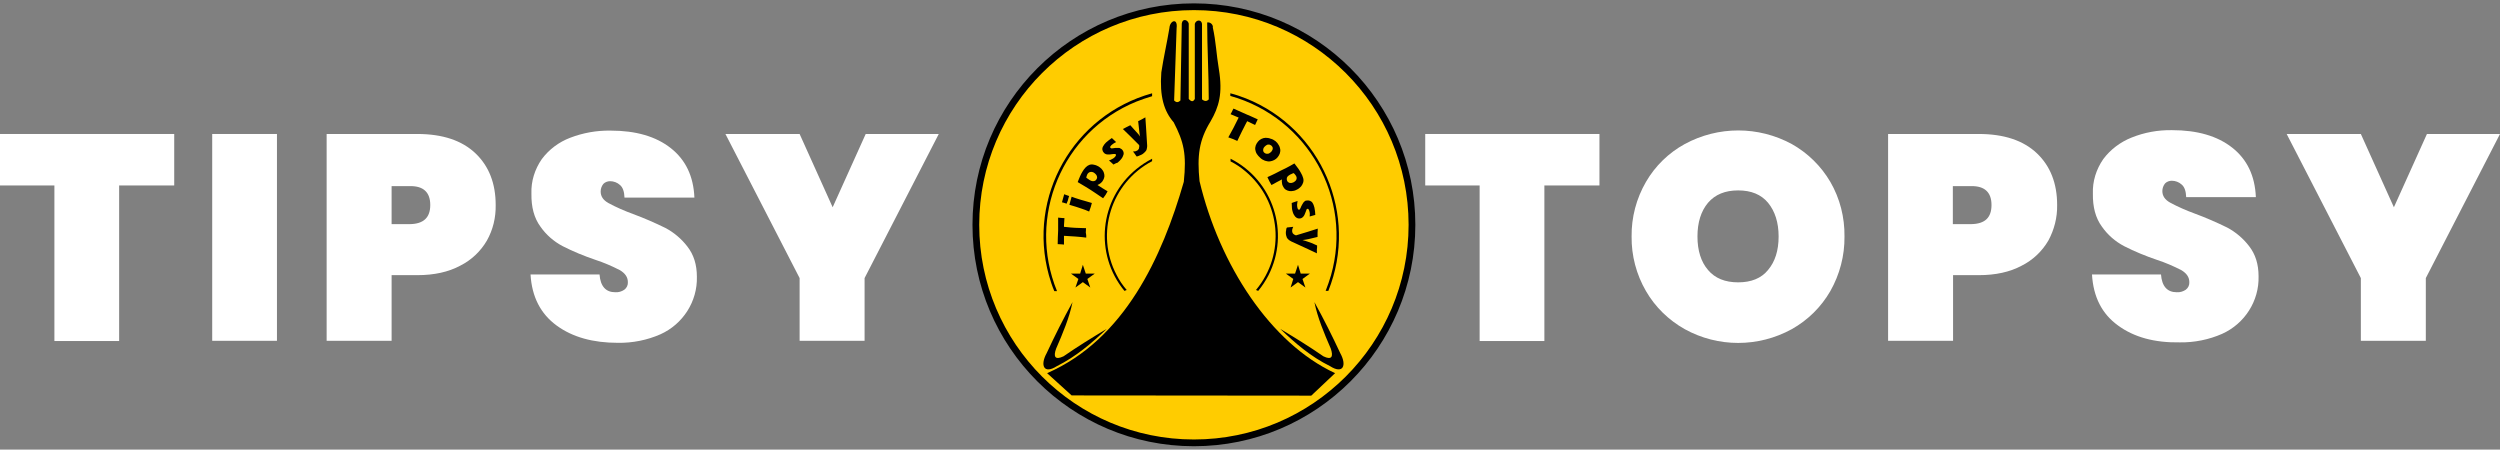 <?xml version="1.0" encoding="utf-8"?>
<!-- Generator: Adobe Illustrator 25.2.0, SVG Export Plug-In . SVG Version: 6.00 Build 0)  -->
<svg version="1.1" id="Layer_1" xmlns="http://www.w3.org/2000/svg" xmlns:xlink="http://www.w3.org/1999/xlink" x="0px" y="0px"
	 viewBox="0 0 1112.1 200" style="enable-background:new 0 0 1112.1 200;" xml:space="preserve">
<rect x="0" y="0" width="1112.1" height="200" fill="#808080" stroke="none"/>
<style type="text/css">
	.st0{fill:#FFCC00;}
	.st1{fill:#FFFFFF;}
	.st2{fill-rule:evenodd;clip-rule:evenodd;}
	.st3{fill:none;}
	.st4{fill:none;stroke:#000000;stroke-width:3;stroke-miterlimit:10;}
</style>
<ellipse class="st0" cx="531" cy="100" rx="97" ry="97"/>
<path class="st1" d="M77.5,59.6v22.9H53v69.2H24.2V82.5H0V59.6H77.5z"/>
<path class="st1" d="M123.2,59.6v92H94.4v-92L123.2,59.6z"/>
<path class="st1" d="M216.6,107c-2.8,4.8-6.9,8.7-11.9,11.2c-5.2,2.8-11.6,4.2-19,4.2h-11.5v29.2h-28.9v-92h40.3
	c11.3,0,19.9,2.9,25.9,8.6s9,13.4,9,23C220.6,96.8,219.3,102.2,216.6,107z M191.4,91.2c0-5.6-3-8.5-9-8.4h-8.2v16.9h8.2
	C188.4,99.6,191.4,96.8,191.4,91.2z"/>
<path class="st1" d="M247.6,144.8c-7.1-5.2-11-12.7-11.6-22.7h30.7c0.4,5.3,2.8,7.9,7,7.9c1.4,0.1,2.8-0.3,4-1.1
	c1.1-0.8,1.7-2.1,1.6-3.4c0-2.2-1.2-3.9-3.5-5.3c-3.5-1.8-7.2-3.4-10.9-4.6c-5-1.7-9.9-3.7-14.6-6.1c-4-2.1-7.4-5.1-9.9-8.7
	c-2.8-3.8-4.1-8.7-4-14.7c-0.2-5.5,1.5-10.8,4.6-15.3c3.2-4.3,7.6-7.6,12.6-9.5c5.7-2.2,11.8-3.3,18-3.2c11.3,0,20.2,2.6,26.8,7.8
	c6.6,5.2,10.1,12.5,10.5,22h-31.1c-0.1-2.6-0.7-4.5-2-5.6c-1.2-1.1-2.8-1.7-4.4-1.7c-1.1,0-2.2,0.4-3,1.2c-0.8,1-1.2,2.2-1.2,3.4
	c0,2.1,1.1,3.8,3.4,5.1c3.5,1.9,7.2,3.5,11,4.9c4.9,1.8,9.7,3.9,14.4,6.2c3.8,2,7.2,4.9,9.8,8.3c2.8,3.6,4.2,8,4.2,13.4
	c0.3,11-6.2,21.1-16.2,25.6c-5.9,2.6-12.4,3.9-18.9,3.8C263.8,152.5,254.7,150,247.6,144.8z"/>
<path class="st1" d="M417.6,59.6l-33,64.1v27.9h-28.9v-27.9l-33-64.1h33l14.7,32.6l14.7-32.6H417.6z"/>
<path class="st1" d="M711.5,59.6v22.9H687v69.2h-28.8V82.5H634V59.6H711.5z"/>
<path class="st1" d="M749.4,146.4c-7.1-4-13.1-9.8-17.2-16.9c-4.3-7.4-6.5-15.8-6.4-24.3c-0.1-8.5,2.1-16.9,6.4-24.3
	c4.1-7.1,10.1-12.9,17.2-16.8c14.9-8.1,32.8-8.1,47.7,0c7.1,4,13,9.8,17.1,16.8c4.3,7.4,6.4,15.8,6.3,24.3
	c0.1,8.5-2.1,16.9-6.3,24.3c-4.1,7.1-10,12.9-17.1,16.9C782.2,154.6,764.2,154.6,749.4,146.4L749.4,146.4z M786.5,120.1
	c3.1-3.7,4.7-8.6,4.7-14.9c0-6.2-1.6-11.2-4.7-15c-3.1-3.7-7.5-5.5-13.3-5.5s-10.2,1.8-13.4,5.5c-3.1,3.7-4.7,8.7-4.7,15
	c0,6.3,1.6,11.3,4.7,14.9c3.1,3.7,7.6,5.5,13.4,5.5C779,125.6,783.5,123.8,786.5,120.1z"/>
<path class="st1" d="M911.2,107c-2.8,4.8-6.9,8.7-11.9,11.2c-5.2,2.8-11.6,4.2-19,4.2h-11.5v29.2h-28.9v-92h40.3
	c11.3,0,19.9,2.9,25.9,8.6c6,5.7,9,13.4,9,23C915.2,96.8,913.8,102.2,911.2,107z M885.9,91.2c0-5.6-3-8.5-9-8.4h-8.2v16.9h8.2
	C883,99.6,885.9,96.8,885.9,91.2z"/>
<path class="st1" d="M942.2,144.8c-7.2-5.2-11-12.7-11.6-22.7h30.7c0.4,5.3,2.8,7.9,7,7.9c1.4,0.1,2.8-0.3,4-1.1
	c1.1-0.8,1.7-2.1,1.6-3.4c0-2.2-1.2-3.9-3.5-5.3c-3.5-1.8-7.2-3.4-10.9-4.6c-5-1.7-9.9-3.7-14.6-6.1c-4-2.1-7.4-5.1-9.9-8.7
	c-2.8-3.8-4.1-8.7-4-14.7c-0.2-5.5,1.5-10.8,4.6-15.3c3.2-4.3,7.6-7.6,12.6-9.6c5.7-2.3,11.8-3.4,18-3.3c11.3,0,20.2,2.6,26.8,7.8
	c6.6,5.2,10.1,12.5,10.5,22h-31c-0.1-2.6-0.7-4.5-2-5.6c-1.2-1.1-2.8-1.7-4.4-1.7c-1.1,0-2.2,0.4-3,1.2c-0.8,1-1.2,2.2-1.2,3.4
	c0,2.1,1.1,3.8,3.4,5.1c3.5,1.9,7.2,3.5,11,4.9c4.9,1.8,9.7,3.9,14.4,6.2c3.8,2,7.2,4.9,9.8,8.3c2.8,3.6,4.2,8,4.2,13.4
	c0.3,11-6.2,21.1-16.2,25.6c-5.9,2.6-12.4,3.9-18.8,3.8C958.4,152.5,949.3,150,942.2,144.8z"/>
<path class="st1" d="M1112.1,59.6l-33,64.1v27.9h-28.9v-27.9l-33-64.1h33l14.7,32.6l14.7-32.6H1112.1z"/>
<g id="Layer_1-2">
	<g id="_1857187148384">
		<path class="st2" d="M476.7,175.9l-10.9-9.9c34.5-15.1,51.2-51.7,60.8-85.1c1.3-12.4,0-17.8-4.5-26.5c-4.3-4.9-6.3-11.5-5.5-22.2
			c1-6.6,2.5-13.1,3.6-19.7c0.2-3.4,3.8-4.7,3.2,0c-0.4,10.7-0.7,21.5-1.1,32.2c1.2,1.2,2,0.7,2.8,0l0.6-34.2c0.3-2.5,2.7-1.7,3.1,0
			V44c1.1,1.3,2,1.4,2.7,0V10.6c0.5-1.8,2.9-2.1,3.2,0v33.6c1.2,1,2.2,0.9,3,0c0-11.2-0.7-23-0.7-34.2c1.1-0.2,2.2,0.5,2.5,1.6
			c0,0.2,0.1,0.4,0,0.6c1.4,6.2,1.6,12.1,2.7,18.6c1.8,10.9,0,16.8-3.7,23.2c-5.2,8.5-6,15.3-4.9,26.6c8.9,37.3,31.6,72.1,60.3,85.4
			l-10.6,10L476.7,175.9z"/>
		<path class="st2" d="M547.4,70.6c19,9.6,26.5,32.9,16.9,51.8c-1.3,2.5-2.8,4.8-4.6,7l-1-0.4c13.3-15.9,11.2-39.5-4.7-52.8
			c-2-1.7-4.2-3.2-6.6-4.4L547.4,70.6z M512.5,71.7c-18.3,9.6-25.4,32.3-15.8,50.6c1.2,2.4,2.7,4.6,4.5,6.7l-1,0.4
			c-13.5-16.4-11.2-40.7,5.3-54.2c2.2-1.8,4.5-3.3,7-4.6V71.7z"/>
		<path class="st2" d="M547.4,42.7c34.4,9.7,54.4,45.4,44.7,79.7c-0.7,2.4-1.5,4.7-2.4,7h1.2c13.5-33.7-2.9-72.1-36.6-85.6
			c-2.3-0.9-4.6-1.7-7-2.3V42.7z M512.5,41.5c-35,9.7-55.6,45.9-45.9,81c0.7,2.4,1.4,4.7,2.4,7h1.2c-13.5-33,2.2-70.8,35.3-84.3
			c2.3-0.9,4.6-1.7,7-2.4V41.5z"/>
		<polygon class="st2" points="481.7,117.8 483,121.7 487,121.7 483.7,124.1 485,127.9 481.7,125.5 478.4,127.9 479.7,124.1 
			476.4,121.7 480.5,121.7 		"/>
		<path d="M483.2,105.7c-3-0.4-6.3-0.6-9.9-0.8v3.9l-1-0.1l-1.8-0.1c0-1.8,0.1-3.8,0.2-6.1l0-2.3l0-2.2v-1.2l0.9,0.1l1.2,0.1h0.7
			c-0.1,1.3-0.1,2.4-0.2,3.2v0.7c1.1,0.1,2.1,0.2,3,0.3c1.3,0.1,2.6,0.2,3.8,0.2s2.2,0.1,3,0.1c0,1-0.1,1.7-0.1,1.9
			S483.3,104.6,483.2,105.7z M474.5,90.6c-0.7-0.2-1.2-0.4-1.6-0.5l-0.5-0.1c0.2-0.7,0.4-1.3,0.5-1.8c0.2-0.7,0.4-1.3,0.5-1.8
			l0.5,0.2l1.1,0.4c0.2,0.1,0.4,0.1,0.6,0.2c-0.2,0.6-0.4,1.1-0.5,1.7S474.6,90,474.5,90.6z M484.5,94.1c-0.7-0.3-1.3-0.5-1.7-0.7
			l-1.7-0.6l-2.4-0.8c-0.9-0.3-1.9-0.6-3-0.9c0.2-0.8,0.4-1.4,0.5-1.8s0.3-1,0.5-1.8c1.1,0.4,2.1,0.8,2.9,1s1.7,0.6,2.7,0.8l3.4,1
			c-0.2,0.7-0.4,1.3-0.5,1.8S484.7,93.3,484.5,94.1L484.5,94.1z M490.7,88.2c-1-0.7-2.1-1.4-3.1-2.1c-1.8-1.2-3.3-2.2-4.5-2.9
			s-2.5-1.5-3.7-2.2c0.5-1.2,0.8-2.1,1.1-2.7s0.6-1.3,1-1.9c0.4-0.7,0.9-1.4,1.5-2c0.5-0.5,1.1-0.9,1.7-1.1c0.7-0.2,1.3-0.2,2,0
			c0.7,0.1,1.3,0.4,1.9,0.7c0.5,0.3,1,0.7,1.4,1.1c0.4,0.5,0.8,1,1,1.6c0.2,0.5,0.3,1.1,0.3,1.7c-0.1,0.6-0.2,1.1-0.5,1.6
			c-0.2,0.3-0.3,0.5-0.5,0.8c-0.4,0.5-0.8,0.8-1.3,1.1c-0.3,0.1-0.5,0.3-0.8,0.4l2.2,1.4c1,0.6,1.8,1.1,2.3,1.4l-0.9,1.6L490.7,88.2
			z M483.2,79c0.2,0.2,0.4,0.3,0.5,0.4l0.6,0.4c0.2,0.2,0.5,0.3,0.6,0.4c0.4,0.2,0.8,0.4,1.2,0.4c0.3,0,0.7,0,1-0.2
			c0.3-0.1,0.5-0.4,0.7-0.7c0.2-0.3,0.3-0.7,0.2-1c0-0.4-0.2-0.7-0.4-1c-0.3-0.4-0.6-0.6-1-0.9c-0.5-0.3-1.1-0.4-1.6-0.3
			c-0.5,0.1-1,0.5-1.3,1C483.5,78,483.3,78.5,483.2,79z M495.3,73.2c-0.2-0.2-0.4-0.4-0.6-0.6l-0.9-0.8l-0.5-0.4
			c0.5-0.2,1-0.4,1.5-0.7c0.4-0.2,0.7-0.4,1-0.7c0.2-0.2,0.3-0.4,0.5-0.6c0.1-0.1,0.1-0.3,0.1-0.5c0-0.1-0.1-0.2-0.1-0.3
			c-0.1-0.1-0.2-0.1-0.3-0.1c-0.2,0-0.4,0-0.6,0c-0.6,0.1-1.2,0.1-1.6,0.2c-0.4,0-0.8,0-1.2,0c-0.3,0-0.6-0.1-0.8-0.2
			c-0.3-0.1-0.5-0.3-0.7-0.5c-0.4-0.4-0.6-0.8-0.7-1.3c-0.1-0.5,0-1.1,0.3-1.6c0.3-0.6,0.8-1.2,1.3-1.7c0.8-0.7,1.7-1.4,2.6-2
			l1.9,1.8c-0.7,0.3-1.3,0.7-1.9,1.2c-0.3,0.2-0.5,0.5-0.7,0.8c-0.1,0.2-0.1,0.4,0.1,0.6c0,0,0.1,0.1,0.2,0.1c0.1,0,0.1,0.1,0.2,0.1
			h0.3l0.8-0.1c0.4-0.1,0.8-0.1,1.1-0.1c0.4,0,0.7,0,1.1,0c0.3,0,0.6,0.1,0.8,0.3c0.3,0.1,0.5,0.3,0.7,0.5c0.3,0.3,0.5,0.7,0.6,1.1
			c0.1,0.4,0.1,0.9-0.1,1.3c-0.1,0.5-0.4,0.9-0.6,1.3c-0.3,0.4-0.6,0.8-1,1.2c-0.3,0.3-0.7,0.6-1,0.9
			C496.5,72.5,495.9,72.9,495.3,73.2L495.3,73.2z M505.6,69.6c-0.8-1.2-1.4-2-1.6-2.2c0.4,0,0.7-0.1,1.1-0.1
			c0.3-0.1,0.5-0.2,0.7-0.3c0.2-0.1,0.4-0.2,0.5-0.4c0.1-0.1,0.2-0.3,0.3-0.4c0.1-0.2,0.1-0.4,0.1-0.5c0-0.2,0.1-0.4,0.1-0.6
			c0-0.2,0-0.4-0.1-0.6l-3.9-3.9l-3.3-3.2l1.7-0.9l1.6-0.8c0.3,0.4,0.9,1,1.7,1.9s1.4,1.6,1.9,2.1c0.3,0.4,0.6,0.7,0.8,1.1l-0.2-0.8
			l-0.1-0.7c0-0.3-0.1-0.6-0.1-0.9l-0.2-1.8l-0.3-2.7l1.6-0.8l1.6-0.9l0.3,4.4l0.5,8.1c0,0.4,0,0.8-0.1,1.2
			c-0.1,0.3-0.1,0.5-0.2,0.8c-0.1,0.2-0.2,0.4-0.4,0.6c-0.2,0.3-0.5,0.5-0.8,0.8c-0.3,0.3-0.6,0.5-1,0.7c-0.2,0.1-0.4,0.2-0.7,0.3
			l-0.7,0.3C506.2,69.5,505.9,69.6,505.6,69.6L505.6,69.6z M546.4,61.1c1.5-2.6,3-5.5,4.6-8.8l-3.6-1.5l0.5-0.9
			c0.2-0.5,0.5-1,0.8-1.6l5.6,2.5l2.1,0.9l2,0.9l1.1,0.5l-0.4,0.8c-0.2,0.4-0.4,0.8-0.5,1.1l-0.3,0.6c-1.2-0.6-2.2-1.1-2.9-1.4
			l-0.6-0.3c-0.5,1-1,1.8-1.4,2.7c-0.6,1.2-1.2,2.3-1.7,3.4s-1,2-1.3,2.7l-1.8-0.8L546.4,61.1z M567.4,62.8c0.6,0.5,1.1,1.1,1.4,1.7
			c0.4,0.6,0.6,1.3,0.7,1.9c0.1,0.6,0,1.3-0.2,1.9c-0.2,0.6-0.6,1.2-1,1.7c-0.4,0.5-0.9,0.9-1.5,1.2c-0.6,0.3-1.2,0.5-1.9,0.6
			c-0.7,0.1-1.5-0.1-2.2-0.3c-0.8-0.3-1.5-0.7-2.1-1.3c-0.6-0.5-1.1-1.1-1.5-1.7c-0.4-0.6-0.6-1.3-0.7-1.9c-0.1-0.6,0-1.3,0.2-1.9
			c0.2-0.6,0.6-1.2,1-1.7c0.4-0.5,0.9-0.9,1.5-1.2c0.6-0.3,1.3-0.5,1.9-0.5c0.7,0,1.5,0.1,2.2,0.4C566.1,61.9,566.7,62.3,567.4,62.8
			L567.4,62.8z M565.6,64.8c-0.3-0.2-0.6-0.4-1-0.5c-0.4,0-0.8,0-1.1,0.2c-0.4,0.2-0.7,0.5-1,0.8c-0.4,0.4-0.6,0.9-0.6,1.5
			c0,0.5,0.2,0.9,0.6,1.2c0.3,0.2,0.6,0.4,1,0.4c0.4,0,0.8,0,1.1-0.2c0.4-0.2,0.7-0.5,1-0.8c0.2-0.3,0.4-0.6,0.5-0.9
			c0.1-0.3,0.1-0.7,0-1C566,65.3,565.8,65,565.6,64.8L565.6,64.8z M563.8,78.8c1.2-0.5,2.3-1.1,3.4-1.6c1.9-1,3.5-1.8,4.8-2.4
			s2.5-1.4,3.8-2.1c0.8,1,1.4,1.8,1.8,2.4c0.4,0.6,0.8,1.2,1.1,1.8c0.4,0.7,0.8,1.5,1,2.3c0.2,0.7,0.2,1.3,0,2
			c-0.2,0.6-0.5,1.2-0.9,1.7c-0.5,0.5-1,1-1.6,1.3c-0.6,0.3-1.1,0.6-1.8,0.7c-0.6,0.1-1.2,0.2-1.8,0.1c-0.6-0.1-1.1-0.3-1.6-0.6
			c-0.5-0.3-0.9-0.8-1.1-1.2c-0.2-0.3-0.3-0.6-0.4-0.8c-0.1-0.3-0.2-0.6-0.2-0.9c0-0.3-0.1-0.5-0.1-0.8c0-0.3,0-0.6,0.1-0.9
			l-2.3,1.2c-1,0.6-1.8,1-2.4,1.3l-0.9-1.6L563.8,78.8z M575.5,77c-0.3,0.1-0.5,0.2-0.6,0.2l-0.6,0.3c-0.3,0.1-0.5,0.2-0.6,0.3
			c-0.4,0.2-0.7,0.5-1,0.8c-0.2,0.3-0.3,0.6-0.3,1c0,0.7,0.3,1.3,0.9,1.6c0.3,0.2,0.7,0.2,1.1,0.2c0.4-0.1,0.9-0.2,1.2-0.4
			c0.5-0.3,0.9-0.7,1.1-1.2c0.2-0.6,0.1-1.1-0.2-1.6C576.2,77.7,575.9,77.4,575.5,77z M574.6,90.3l0.8-0.3c0.3-0.1,0.7-0.2,1.2-0.4
			l0.6-0.2c-0.1,0.5-0.1,1.1-0.2,1.6c0,0.4,0,0.8,0.1,1.2c0.1,0.2,0.1,0.5,0.2,0.7c0.1,0.1,0.2,0.3,0.3,0.3c0.1,0.1,0.2,0.1,0.3,0.1
			c0.1,0,0.2-0.1,0.3-0.2c0.1-0.2,0.2-0.3,0.3-0.5c0.2-0.6,0.5-1.1,0.7-1.5c0.2-0.4,0.4-0.7,0.6-1c0.2-0.2,0.4-0.4,0.6-0.6
			c0.2-0.2,0.5-0.3,0.8-0.3c1.1-0.2,2.2,0.2,2.7,1.1c0.4,0.6,0.6,1.3,0.8,2c0.2,1.1,0.4,2.2,0.4,3.3l-2.5,0.7
			c0.1-0.7,0.1-1.5-0.1-2.2c-0.1-0.4-0.2-0.7-0.4-1c-0.1-0.2-0.3-0.3-0.5-0.2c-0.1,0-0.1,0.1-0.2,0.1c-0.1,0-0.1,0.1-0.2,0.2
			c-0.1,0.1-0.1,0.2-0.1,0.3l-0.3,0.8c-0.2,0.4-0.3,0.8-0.4,1c-0.1,0.3-0.3,0.6-0.5,0.9c-0.2,0.2-0.4,0.4-0.6,0.6
			c-0.6,0.4-1.3,0.5-2,0.3c-0.4-0.1-0.8-0.4-1.1-0.7c-0.3-0.4-0.6-0.8-0.8-1.2c-0.2-0.5-0.4-1-0.5-1.5c-0.1-0.4-0.2-0.9-0.2-1.3
			C574.7,91.6,574.6,91,574.6,90.3L574.6,90.3z M572.5,101.2c1.5-0.2,2.4-0.3,2.8-0.3c-0.2,0.3-0.3,0.7-0.4,1
			c-0.1,0.3-0.1,0.5-0.1,0.8c0,0.2,0,0.4,0.1,0.6c0,0.2,0.1,0.3,0.2,0.5c0.1,0.1,0.3,0.3,0.4,0.4c0.1,0.1,0.3,0.2,0.5,0.3
			c0.2,0.1,0.4,0.2,0.5,0.2l5.3-1.6l4.4-1.4c0,0.9-0.1,1.6-0.1,1.9s0,1,0,1.8c-0.5,0.1-1.3,0.3-2.5,0.6s-2.1,0.5-2.8,0.6
			c-0.4,0.1-0.8,0.1-1.4,0.2l0.7,0.2l0.7,0.2l0.9,0.3l1.7,0.6l2.5,1.1c0,0.8,0,1.4-0.1,1.7c0,0.3,0,1,0,1.8l-4-1.9l-7.4-3.4
			c-0.4-0.2-0.7-0.4-1-0.6c-0.2-0.2-0.4-0.4-0.6-0.6c-0.2-0.2-0.3-0.4-0.4-0.6c-0.1-0.3-0.2-0.7-0.3-1c-0.1-0.4-0.1-0.8-0.1-1.2
			c0-0.2,0-0.4,0.1-0.8c0-0.3,0.1-0.6,0.1-0.8S572.4,101.4,572.5,101.2L572.5,101.2z"/>
		<circle class="st3" cx="529.9" cy="104.9" r="46.7"/>
		<polygon class="st2" points="577.4,117.8 578.6,121.7 582.7,121.7 579.4,124.1 580.7,127.9 577.4,125.5 574.1,127.9 575.3,124.1 
			572,121.7 576.1,121.7 		"/>
		<path class="st2" d="M469.8,155.1c3-6.9,5.9-13.8,7.3-20.7c-4.2,7.6-8,15.2-11.5,22.7c-3,5.4-1.3,9.5,4.5,5.8
			c8.6-4.3,15.6-10.3,22.2-16.6c-6.5,3.9-13,7.9-19.2,12.2C469.3,160.3,468.5,158.7,469.8,155.1z"/>
		<path class="st2" d="M592,155.1c-3-6.9-5.9-13.8-7.3-20.7c4.2,7.6,8,15.2,11.5,22.7c3,5.4,1.3,9.5-4.5,5.8
			c-8.7-4.3-15.6-10.3-22.2-16.6c6.5,3.9,13,7.9,19.2,12.2C592.4,160.3,593.2,158.7,592,155.1z"/>
	</g>
</g>
<circle class="st4" cx="531.1" cy="100" r="97"/>
</svg>
